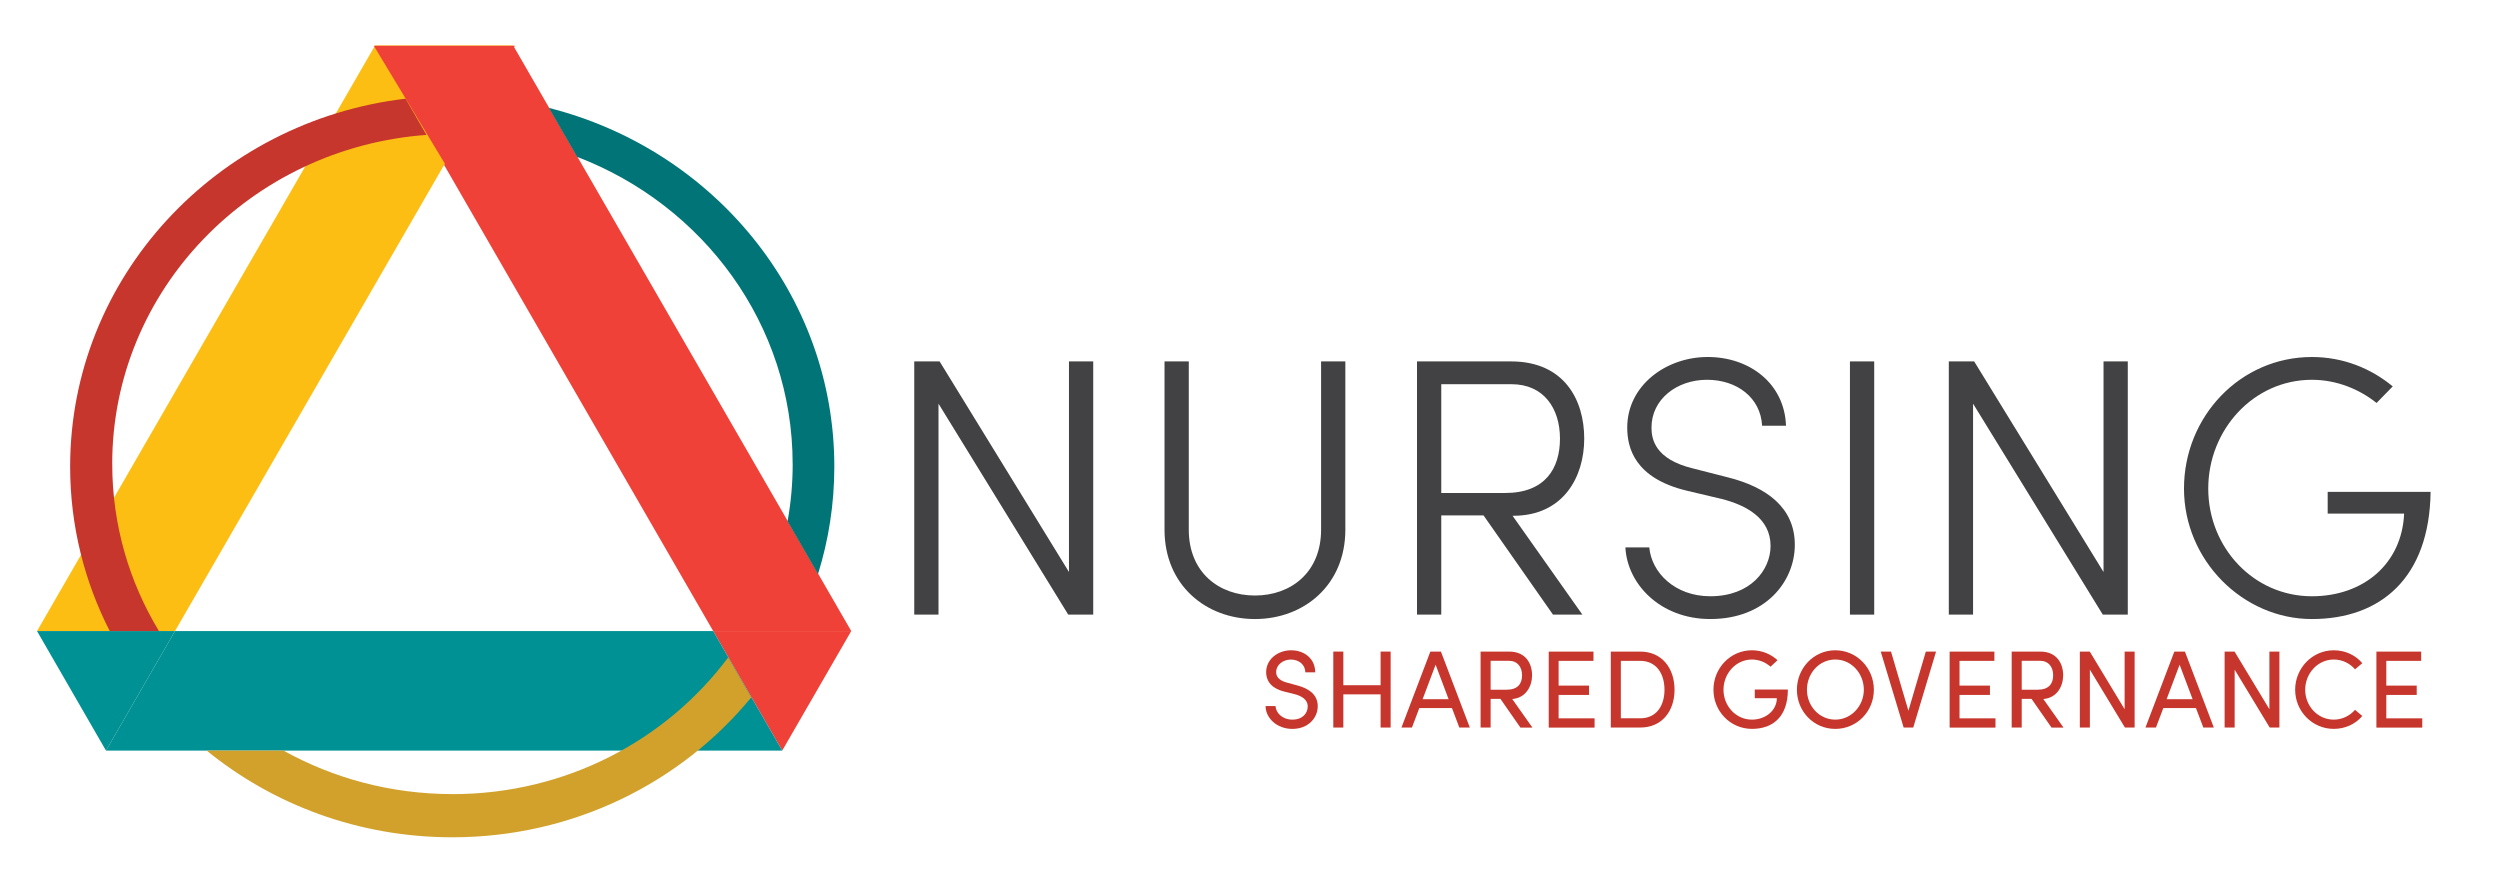 <?xml version="1.0" encoding="UTF-8"?>
<svg id="Layer_1" data-name="Layer 1" xmlns="http://www.w3.org/2000/svg" viewBox="0 0 884.31 313.55">
  <defs>
    <style>
      .cls-1 {
        fill: #424143;
      }

      .cls-1, .cls-2, .cls-3, .cls-4, .cls-5, .cls-6, .cls-7 {
        stroke-width: 0px;
      }

      .cls-2 {
        fill: #c6362c;
      }

      .cls-3 {
        fill: #d1a12c;
      }

      .cls-4 {
        fill: #fdbe14;
      }

      .cls-5 {
        fill: #ef4137;
      }

      .cls-6 {
        fill: #009194;
      }

      .cls-7 {
        fill: #007476;
      }
    </style>
  </defs>
  <g>
    <g>
      <g>
        <polygon class="cls-4" points="61.9 223.22 61.9 223.22 61.9 223.22 157.09 58.35 181.5 16.07 132.68 16.07 157.09 58.35 132.68 16.07 13.09 223.22 61.9 223.22 61.9 223.22"/>
        <g>
          <polygon class="cls-5" points="276.69 265.5 301.1 223.22 252.28 223.22 276.69 265.5"/>
          <polygon class="cls-5" points="252.28 223.22 301.1 223.22 181.5 16.07 157.09 58.35 252.28 223.22"/>
        </g>
        <g>
          <polygon class="cls-6" points="252.28 223.22 61.9 223.22 61.9 223.22 37.49 265.5 276.69 265.5 252.28 223.22"/>
          <polygon class="cls-6" points="13.09 223.22 37.49 265.5 61.9 223.22 13.09 223.22"/>
        </g>
      </g>
      <polygon class="cls-5" points="157.71 58.48 182.12 16.2 132.24 16.2 157.71 58.48"/>
    </g>
    <g>
      <path class="cls-2" d="m39.69,164.14c0-61.49,48.99-111.87,111.17-116.42l-7.4-12.82c-66.86,7.9-118.65,63.15-118.65,130.15,0,20.9,5.05,40.65,14.01,58.18h17.41c-10.5-17.33-16.53-37.52-16.53-59.08Z"/>
      <path class="cls-7" d="m280.39,164.14c0,6.91-.62,13.67-1.81,20.25l10.77,18.66c3.75-12.03,5.77-24.78,5.77-38,0-60.96-42.88-112.19-100.97-126.88l10,17.32c44.64,17.07,76.23,59.29,76.23,108.66Z"/>
      <path class="cls-3" d="m160.04,280.89c-21.75,0-42.16-5.6-59.77-15.39h-27.16c23.49,19.14,53.78,30.67,86.86,30.67,42.83,0,81-19.33,105.76-49.49l-8.16-14.13c-21.87,29.29-57.4,48.35-97.53,48.35Z"/>
    </g>
  </g>
  <g>
    <path class="cls-1" d="m378.12,127.84h8.58v89.57h-8.84l-45.89-74.62v74.62h-8.58v-89.57h8.97l45.76,74.49v-74.49Z"/>
    <path class="cls-1" d="m411.92,187.38v-59.54h8.58v59.54c0,15.08,10.66,23.27,23.4,23.27s23.4-8.19,23.4-23.27v-59.54h8.58v59.54c0,19.63-14.69,31.59-31.98,31.59s-31.98-11.96-31.98-31.59Z"/>
    <path class="cls-1" d="m535.03,182.44l24.7,34.97h-10.4l-24.57-35.1h-14.95v35.1h-8.58v-89.57h33.28c18.72,0,25.87,13.52,25.87,27.3s-7.54,27.3-25.09,27.3h-.26Zm-25.22-46.54v38.48h22.62c14.04,0,19.37-8.58,19.37-19.24s-5.72-19.24-17.16-19.24h-24.83Z"/>
    <path class="cls-1" d="m574.94,193.62h8.45c.78,8.84,8.97,17.29,21.58,17.29,14.3,0,21.32-9.36,21.32-17.81,0-9.75-8.58-14.43-17.42-16.64l-12.09-2.86c-18.59-4.42-21.19-15.21-21.19-22.36,0-14.82,13.65-24.96,28.47-24.96s27.17,9.36,27.69,24.31h-8.45c-.52-9.88-8.84-16.25-19.5-16.25s-19.63,6.89-19.63,16.9c0,4.16,1.3,11.18,14.56,14.43l12.22,3.12c14.17,3.51,23.92,10.92,23.92,23.92s-10.4,26.26-29.9,26.26c-17.68,0-29.38-12.35-30.03-25.35Z"/>
    <path class="cls-1" d="m654.37,217.41v-89.57h8.58v89.57h-8.58Z"/>
    <path class="cls-1" d="m744.07,127.84h8.58v89.57h-8.84l-45.89-74.62v74.62h-8.58v-89.57h8.97l45.76,74.49v-74.49Z"/>
    <path class="cls-1" d="m772.53,172.82c0-25.48,19.89-46.54,45.24-46.54,11.05,0,20.93,4.03,28.6,10.4l-5.72,5.85c-6.24-4.94-14.17-8.19-22.88-8.19-20.67,0-36.66,17.68-36.66,38.48s15.99,38.09,36.66,38.09c18.2,0,31.85-11.44,32.63-29.25h-27.04v-7.67h36.4c-.39,30.29-17.55,44.98-41.99,44.98s-45.24-20.8-45.24-46.15Z"/>
  </g>
  <g>
    <path class="cls-2" d="m447.67,249.75h3.51c.12,2.38,2.38,4.8,5.97,4.8s5.42-2.26,5.42-4.64c0-2.61-2.38-3.78-4.64-4.37l-3.47-.86c-5.69-1.37-6.59-4.72-6.59-6.9,0-4.64,4.17-7.76,8.85-7.76s8.5,3,8.5,7.8h-3.51c0-2.69-2.22-4.52-5.11-4.52-2.69,0-5.19,1.79-5.19,4.45,0,.94.31,2.81,3.9,3.74l3.51.94c4.56,1.21,7.29,3.55,7.29,7.37,0,4.17-3.39,8.03-8.97,8.03s-9.44-3.9-9.48-8.07Z"/>
    <path class="cls-2" d="m488.35,230.48h3.55v26.87h-3.55v-11.74h-13.18v11.74h-3.55v-26.87h3.55v11.9h13.18v-11.9Z"/>
    <path class="cls-2" d="m516.2,257.35l-2.61-6.9h-11.54l-2.61,6.9h-3.71l10.22-26.87h3.74l10.22,26.87h-3.71Zm-12.99-10.02h9.2l-4.6-12.21-4.6,12.21Z"/>
    <path class="cls-2" d="m537.8,257.35l-7.06-10.14h-3.47v10.14h-3.55v-26.87h10.1c5.85,0,8.11,4.21,8.11,8.39,0,3.9-2.22,8.03-7.02,8.39l7.14,10.1h-4.25Zm-10.53-23.6v10.22h5.62c3.94,0,5.5-2.07,5.5-5.11s-1.75-5.11-4.48-5.11h-6.63Z"/>
    <path class="cls-2" d="m551.33,254.08h12.71v3.28h-16.22v-26.87h15.83v3.28h-12.33v8.74h10.76v3.31h-10.76v8.27Z"/>
    <path class="cls-2" d="m580.19,230.48c7.64,0,12.13,5.85,12.13,13.49s-4.49,13.38-12.13,13.38h-10.41v-26.87h10.41Zm0,23.6c5.66,0,8.58-4.37,8.58-10.1s-2.93-10.22-8.58-10.22h-6.86v20.32h6.86Z"/>
    <path class="cls-2" d="m606.09,243.98c0-7.64,5.97-13.96,13.61-13.96,3.55,0,6.71,1.36,9.05,3.51l-2.46,2.3c-1.72-1.52-4.06-2.54-6.59-2.54-5.66,0-10.06,4.91-10.06,10.69s4.41,10.57,10.06,10.57c4.84,0,8.81-3.28,8.81-7.57h-7.8v-3.08h11.7c0,9.4-5.07,13.92-12.71,13.92s-13.61-6.24-13.61-13.85Z"/>
    <path class="cls-2" d="m635.61,243.98c0-7.64,5.93-13.96,13.57-13.96s13.65,6.32,13.65,13.96-5.97,13.85-13.65,13.85-13.57-6.24-13.57-13.85Zm23.67,0c0-5.77-4.37-10.69-10.1-10.69s-10.02,4.91-10.02,10.69,4.37,10.57,10.02,10.57,10.1-4.84,10.1-10.57Z"/>
    <path class="cls-2" d="m681.2,230.48h3.63l-8.07,26.87h-3.39l-8.11-26.87h3.63l6.16,20.94,6.16-20.94Z"/>
    <path class="cls-2" d="m693.14,254.08h12.71v3.28h-16.22v-26.87h15.83v3.28h-12.33v8.74h10.76v3.31h-10.76v8.27Z"/>
    <path class="cls-2" d="m725.66,257.35l-7.06-10.14h-3.47v10.14h-3.55v-26.87h10.1c5.85,0,8.11,4.21,8.11,8.39,0,3.9-2.22,8.03-7.02,8.39l7.14,10.1h-4.25Zm-10.53-23.6v10.22h5.62c3.94,0,5.5-2.07,5.5-5.11s-1.75-5.11-4.48-5.11h-6.63Z"/>
    <path class="cls-2" d="m751.52,230.48h3.55v26.87h-3.43l-12.4-20.48v20.48h-3.55v-26.87h3.51l12.33,20.4v-20.4Z"/>
    <path class="cls-2" d="m779.37,257.35l-2.61-6.9h-11.54l-2.61,6.9h-3.71l10.22-26.87h3.74l10.22,26.87h-3.71Zm-12.99-10.02h9.2l-4.6-12.21-4.6,12.21Z"/>
    <path class="cls-2" d="m802.73,230.48h3.55v26.87h-3.43l-12.4-20.48v20.48h-3.55v-26.87h3.51l12.33,20.4v-20.4Z"/>
    <path class="cls-2" d="m811.85,243.98c0-7.61,6.04-13.96,13.65-13.96,4.13,0,7.72,1.75,10.1,4.56l-2.57,2.18c-1.79-2.11-4.52-3.47-7.53-3.47-5.66,0-10.1,4.91-10.1,10.69s4.45,10.57,10.1,10.57c3,0,5.73-1.37,7.53-3.47l2.57,2.18c-2.38,2.81-5.97,4.56-10.1,4.56-7.61,0-13.65-6.24-13.65-13.85Z"/>
    <path class="cls-2" d="m844.1,254.08h12.71v3.28h-16.22v-26.87h15.83v3.28h-12.33v8.74h10.76v3.31h-10.76v8.27Z"/>
  </g>
</svg>